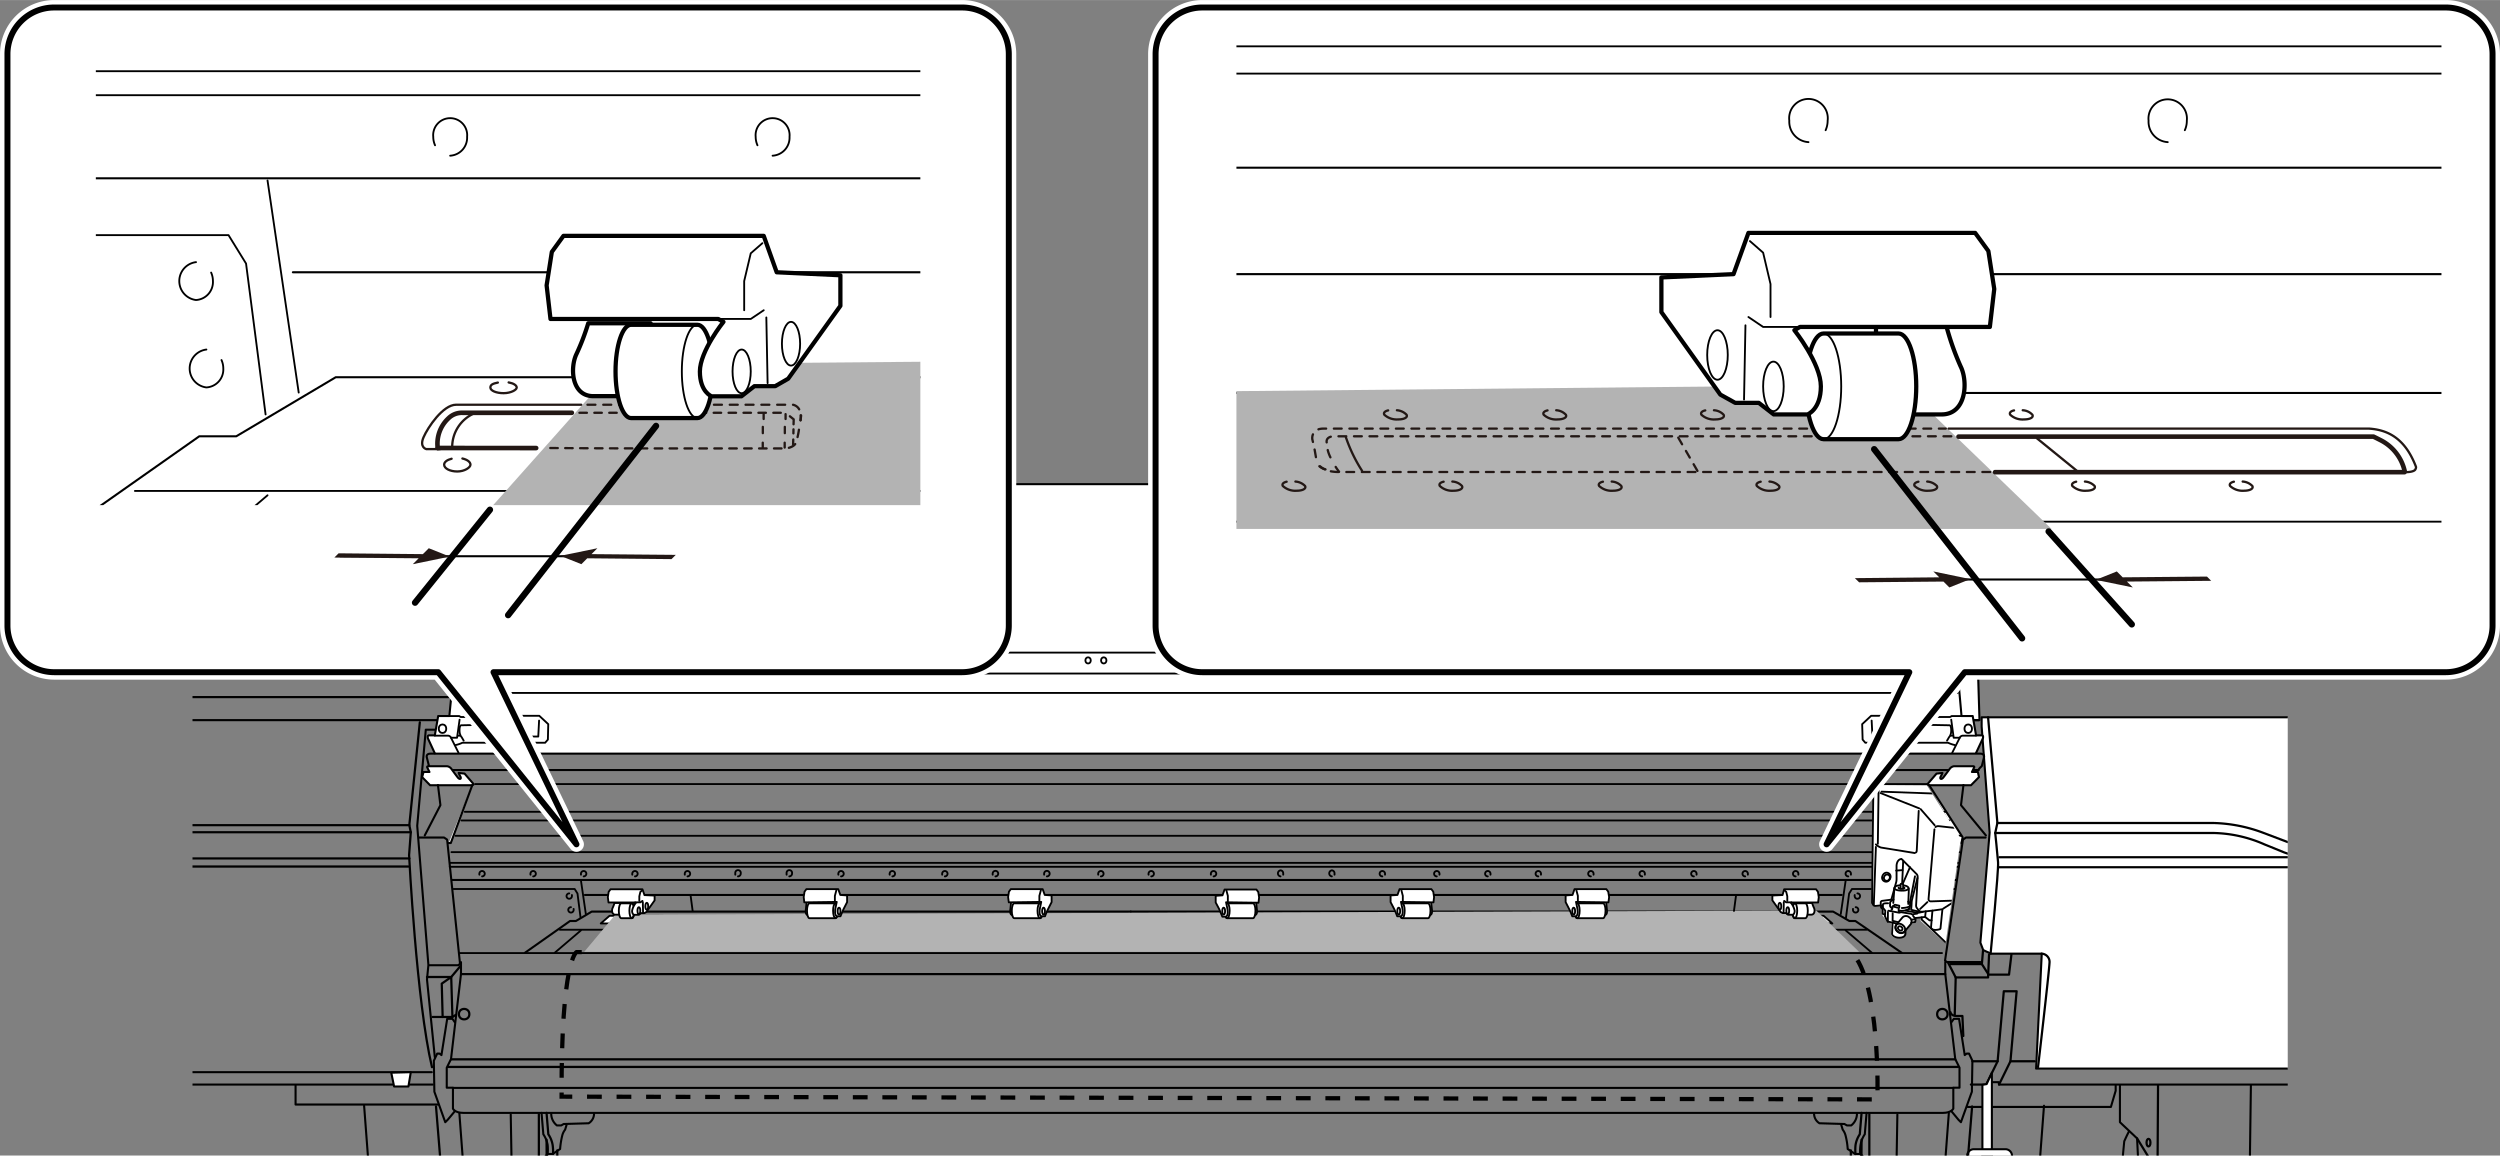 <svg xmlns="http://www.w3.org/2000/svg" xmlns:xlink="http://www.w3.org/1999/xlink" width="118.25mm" height="54.66mm" viewBox="0 0 335.2 154.93"><rect x="0" y="0" width="335.2" height="154.93" fill="#808080" stroke="none"/><defs><style>.cls-1,.cls-13,.cls-15,.cls-17,.cls-18,.cls-19,.cls-20,.cls-21,.cls-22,.cls-23,.cls-26,.cls-27,.cls-28,.cls-29,.cls-3,.cls-31,.cls-6,.cls-8{fill:none;}.cls-2{clip-path:url(#clip-path);}.cls-13,.cls-15,.cls-24,.cls-3,.cls-30,.cls-31,.cls-4,.cls-5,.cls-6,.cls-7,.cls-8,.cls-9{stroke:#000;}.cls-14,.cls-15,.cls-17,.cls-18,.cls-19,.cls-20,.cls-21,.cls-22,.cls-23,.cls-24,.cls-26,.cls-27,.cls-28,.cls-29,.cls-3,.cls-30,.cls-31,.cls-4,.cls-6,.cls-7,.cls-8,.cls-9{stroke-linecap:round;}.cls-14,.cls-15,.cls-17,.cls-18,.cls-19,.cls-20,.cls-21,.cls-22,.cls-23,.cls-24,.cls-26,.cls-27,.cls-28,.cls-29,.cls-3,.cls-4,.cls-6,.cls-7,.cls-8,.cls-9{stroke-linejoin:round;}.cls-3,.cls-31,.cls-5,.cls-7{stroke-width:0.28px;}.cls-11,.cls-14,.cls-24,.cls-4,.cls-5,.cls-7,.cls-9{fill:#fff;}.cls-4,.cls-6{stroke-width:0.3px;}.cls-13,.cls-30,.cls-31,.cls-5{stroke-miterlimit:10;}.cls-8,.cls-9{stroke-width:0.25px;}.cls-10{clip-path:url(#clip-path-2);}.cls-12,.cls-30{fill:#b3b3b3;}.cls-13,.cls-24{stroke-width:0.57px;}.cls-13{stroke-dasharray:1.98 1.98;}.cls-14{stroke:#fff;stroke-width:2px;}.cls-15{stroke-width:0.8px;}.cls-16{clip-path:url(#clip-path-3);}.cls-17,.cls-18,.cls-19,.cls-20,.cls-21,.cls-22,.cls-23,.cls-26,.cls-27,.cls-28,.cls-29{stroke:#231815;}.cls-17,.cls-19,.cls-20,.cls-21,.cls-22,.cls-23,.cls-26,.cls-27,.cls-28,.cls-29{stroke-width:0.31px;}.cls-18{stroke-width:0.62px;}.cls-19{stroke-dasharray:1 1;}.cls-20{stroke-dasharray:1.06 1.06;}.cls-21{stroke-dasharray:1 1;}.cls-22{stroke-dasharray:0.54 0.54;}.cls-23{stroke-dasharray:0.84 0.84;}.cls-25{clip-path:url(#clip-path-4);}.cls-26{stroke-dasharray:1.04 1.04;}.cls-27{stroke-dasharray:1.04 1.04;}.cls-28{stroke-dasharray:1.04 1.04;}.cls-29{stroke-dasharray:1.03 1.03;}.cls-30{stroke-width:0.85px;}.cls-32{fill:#231815;}</style><clipPath id="clip-path"><rect class="cls-1" x="25.81" y="25.7" width="280.93" height="129.23"/></clipPath><clipPath id="clip-path-2"><polygon class="cls-1" points="249.6 105.24 258.36 105.31 262.91 112.44 260.8 126.9 258.94 125.51 254.57 126.11 253.54 125.92 251.77 122.74 250.19 121.45 249.6 105.24"/></clipPath><clipPath id="clip-path-3"><rect class="cls-1" x="12.85" y="9.19" width="110.55" height="58.53"/></clipPath><clipPath id="clip-path-4"><rect class="cls-1" x="165.78" y="5" width="161.57" height="65.91"/></clipPath></defs><g id="レイヤー_1" data-name="レイヤー 1"><g class="cls-2"><polyline class="cls-3" points="339.84 142.8 338.05 145.41 268.03 145.41 267.97 145.09 266.63 145.09"/><polyline class="cls-4" points="-5.63 82.35 -10.22 83.82 -10.22 89.11 9.88 89.11 23.74 82.41 14.29 82.29 9.88 83.82 7.14 83.82 5.93 84.58 -6.77 84.58 -7.54 83.82 -10.22 83.82"/><polyline class="cls-4" points="17.16 82.35 12.57 83.82 12.57 89.11 32.67 89.11 45.5 82.41 37.08 82.29 32.67 83.82 29.93 83.82 28.71 84.58 16.01 84.58 15.25 83.82 12.57 83.82"/><polyline class="cls-4" points="40.01 82.35 35.42 83.82 35.42 89.11 55.52 89.11 66.44 82.22 59.93 82.29 55.52 83.82 52.78 83.82 51.57 84.58 38.86 84.58 38.1 83.82 35.42 83.82"/><polyline class="cls-4" points="63.12 82.35 58.52 83.82 58.52 89.11 78.63 89.11 90.31 82.09 82.14 82.03 78.63 83.82 75.89 83.82 74.67 84.58 61.97 84.58 61.2 83.82 58.52 83.82"/><polyline class="cls-4" points="85.78 82.35 81.18 83.82 81.18 89.11 101.29 89.11 113.35 82.09 104.8 82.03 101.29 83.82 98.55 83.82 97.33 84.58 84.63 84.58 83.86 83.82 81.18 83.82"/><polyline class="cls-4" points="106.97 82.35 103.91 83.82 103.91 89.11 124.01 89.11 135.31 82.29 127.08 81.9 124.01 83.82 121.27 83.82 120.06 84.58 107.35 84.58 106.59 83.82 103.91 83.82"/><polyline class="cls-4" points="129.63 82.35 127.27 83.82 127.27 89.11 147.38 89.11 152.23 85.48 151.78 80.69 147.38 83.82 144.63 83.82 143.42 84.58 130.72 84.58 129.95 83.82 127.27 83.82"/><polyline class="cls-4" points="151.84 82.35 150.18 83.82 150.18 89.11 144.84 89.11 148.28 84.65 147.84 80.63 144.84 83.82 142.09 83.82 140.88 84.58 153.63 84.58 152.86 83.82 150.18 83.82"/><polyline class="cls-5" points="-10.54 80.24 -10.09 82.8 154.09 82.8 154.09 80.24"/><polyline class="cls-3" points="-10.48 143.82 -10.48 145.41 58.01 145.41"/><path class="cls-3" d="M57.89,143.75H-12.52l-4.28-.32a203,203,0,0,1-4.53-26.93,5,5,0,0,1,.19-1.41l.58-3.51-.7-1L-19,96.55h2.21l2.33-16.63L-.3,71.82h326l13.31,8,2,16.37"/><line class="cls-6" x1="-21.14" y1="115.09" x2="54.89" y2="115.09"/><line class="cls-6" x1="-21.2" y1="116.18" x2="54.76" y2="116.18"/><polygon class="cls-7" points="52.46 143.82 52.84 145.67 54.76 145.67 55.08 143.75 52.46 143.82"/><polyline class="cls-3" points="39.63 145.48 39.63 148.09 58.78 148.09"/><polyline class="cls-6" points="-10.54 80.24 -10.09 82.8 154.09 82.8 154.09 80.24"/><line class="cls-6" x1="-12.46" y1="79.86" x2="1.08" y2="71.88"/><polyline class="cls-6" points="-10.29 89.24 -11.82 89.88 149.08 89.88"/><polyline class="cls-6" points="-11.82 89.88 -11.82 90.78 149.37 90.78"/><line class="cls-6" x1="9.89" y1="83.82" x2="9.89" y2="89.12"/><line class="cls-6" x1="32.67" y1="83.82" x2="32.67" y2="89.12"/><line class="cls-6" x1="55.52" y1="83.82" x2="55.52" y2="89.12"/><line class="cls-6" x1="78.63" y1="83.82" x2="78.63" y2="89.12"/><line class="cls-6" x1="101.29" y1="83.82" x2="101.29" y2="89.12"/><line class="cls-6" x1="124.01" y1="83.82" x2="124.01" y2="89.12"/><line class="cls-6" x1="147.37" y1="83.82" x2="147.37" y2="89.12"/><line class="cls-6" x1="144.84" y1="83.82" x2="144.84" y2="89.12"/><polygon class="cls-7" points="265.41 96.55 147.07 96.55 147.07 79.86 147.33 79.22 264.12 79.22 264.9 79.86 265.41 96.55"/><line class="cls-3" x1="-16.76" y1="96.55" x2="265.32" y2="96.55"/><line class="cls-6" x1="-14.56" y1="79.92" x2="338.82" y2="79.92"/><polyline class="cls-6" points="324.3 71.85 337.32 79.8 339.33 95.98"/><line class="cls-6" x1="264.9" y1="79.86" x2="256.8" y2="71.85"/><line class="cls-6" x1="261.49" y1="76.45" x2="331.96" y2="76.45"/><line class="cls-6" x1="-12.26" y1="93.46" x2="60.53" y2="93.46"/><path class="cls-7" d="M265.7,97.41V96.17h77.84l2.59,17.62-.67,1.14.09,1.06c-.19,6.7-4.69,27.28-4.69,27.28H273l.76-15.41h-6.8l-1.05-.48-.38-1,1.24-14.75Z"/><path class="cls-6" d="M266.56,96.17l1.25,14.17h28.91a20.26,20.26,0,0,1,6.8,1.34L307,113a6.14,6.14,0,0,0,3.44.77h35.72"/><path class="cls-6" d="M267.81,110.34l-.29,1.34s.29,2.78.38,3.92-1,12.26-1,12.26"/><path class="cls-6" d="M267.52,111.68h29.2a17.68,17.68,0,0,1,6.9,1.53l2.58,1.05a9.94,9.94,0,0,0,3.64.67h35.62"/><line class="cls-6" x1="309.07" y1="114.93" x2="268.09" y2="114.93"/><line class="cls-6" x1="267.9" y1="116.27" x2="345.17" y2="116.27"/><path class="cls-6" d="M337,108.93l-1.27-10.14a1.29,1.29,0,0,0-1.28-1.12H313a1.28,1.28,0,0,0-1.27,1.44L313,109.25a1.29,1.29,0,0,0,1.28,1.12h21.54A1.28,1.28,0,0,0,337,108.93Z"/><path class="cls-6" d="M335.46,108.73l-1-8.35a1,1,0,0,0-1.05-.92H313.87a1.05,1.05,0,0,0-1.05,1.19l1.05,8.34a1.07,1.07,0,0,0,1.05.93h19.49A1.06,1.06,0,0,0,335.46,108.73Z"/><path class="cls-6" d="M336.41,110.18a1.77,1.77,0,0,0,0-.23l-1.27-10.14a1.29,1.29,0,0,0-1.28-1.12H312.31a1.18,1.18,0,0,0-.53.12"/><path class="cls-6" d="M273.74,127.86a1.11,1.11,0,0,1,1.06,1.21c-.09,1.6-1.54,14-1.54,14"/><polyline class="cls-6" points="268.03 145.41 269.56 142.29 270.39 132.9 268.67 132.9 267.84 142.29 266.31 145.41 264.26 145.41"/><polyline class="cls-3" points="263.82 148.41 283.03 148.41 283.67 146.24 283.67 145.54"/><polyline class="cls-3" points="284.24 145.54 284.24 150.46 286.54 152.63 286.8 157.92 285.14 177.46 281.5 172.48 281.12 177.46 286.67 186.2 298.41 186.2 301.67 155.05 301.8 145.48"/><polyline class="cls-6" points="289.35 145.48 289.29 155.44 286.67 186.2"/><polyline class="cls-6" points="286.54 152.63 288.07 155.12 285.71 184.22"/><path class="cls-3" d="M285.46,151.67s-.58,1.15-.64,1.34-1.92,21.25-1.92,21.25"/><ellipse class="cls-6" cx="288.07" cy="153.2" rx="0.26" ry="0.51"/><path class="cls-7" d="M265.8,145.45V155h1.27V143.82l-.7,1.53S265.86,145.45,265.8,145.45Z"/><path class="cls-7" d="M264.64,154.08l4.23,0a.89.89,0,0,1,.9.94l-.17,3.24a.88.88,0,0,1-.89.85h-4.06a.89.89,0,0,1-.9-.89V155A.91.91,0,0,1,264.64,154.08Z"/><polyline class="cls-6" points="266.69 127.99 266.56 131.05 262.22 131.05 262.09 136.09"/><line class="cls-6" x1="262.22" y1="131.05" x2="261.2" y2="129.07"/><polyline class="cls-6" points="56.29 96.84 54.88 110.63 -21.26 110.63"/><polyline class="cls-6" points="54.88 110.63 55.08 111.58 -20.56 111.58"/><path class="cls-6" d="M55.08,111.58l-.23,3.07s1,19.72,3.07,28.43"/><path class="cls-6" d="M261.52,135.71s.06.51.83.51h.77l.12,2.68"/><polyline class="cls-3" points="261.65 137.05 261.97 136.6 262.67 136.6 263.43 141.46 263.69 141.26 264.01 141.26 264.46 142.22 264.39 146.37 262.92 150.46 262.6 150.14 261.65 148.99"/><line class="cls-6" x1="267.84" y1="142.29" x2="264.46" y2="142.29"/><line class="cls-6" x1="269.56" y1="142.29" x2="272.82" y2="142.29"/><polyline class="cls-6" points="269.69 127.99 269.37 130.67 266.63 130.67 265.73 129.26"/><polyline class="cls-6" points="261.52 129.26 265.73 129.26 265.89 127.38"/><path class="cls-3" d="M61.81,129v1.59L60.47,142l-.57,1.15v2.68h.83v2.81s.25.57,1.4.57H260.5c1.15,0,1.4-.57,1.4-.57v-2.81h.83v-2.68l-.57-1.15-1.34-11.43V129"/><polyline class="cls-3" points="60.73 145.86 136.17 145.86 186.46 145.86 261.9 145.86"/><polyline class="cls-3" points="60.98 137.05 60.66 136.6 59.96 136.6 59.19 141.46 58.94 141.26 58.62 141.26 58.17 142.22 58.24 146.37 59.7 150.46 60.02 150.14 60.98 148.99"/><polyline class="cls-6" points="60.47 142.03 125.96 142.03 196.67 142.03 262.16 142.03"/><polyline class="cls-6" points="60.09 143.05 125.58 143.05 197.05 143.05 262.54 143.05"/><polyline class="cls-6" points="61.81 130.6 136.68 130.6 185.94 130.6 260.82 130.6"/><polyline class="cls-3" points="58.3 141.74 57.25 131.31 57.44 129.39 55.94 110.72 57.09 97.83 58.36 97.83"/><polyline class="cls-6" points="58.01 136.35 60.66 136.35 61.08 136.09"/><polyline class="cls-6" points="61.78 129.46 60.5 130.99 57.25 130.99"/><polyline class="cls-6" points="60.66 136.35 60.5 130.99 59.23 131.88 59.35 136.35"/><circle class="cls-6" cx="62.23" cy="135.97" r="0.7"/><circle class="cls-6" cx="260.43" cy="135.97" r="0.7"/><line class="cls-3" x1="48.82" y1="148.25" x2="51.79" y2="187.51"/><line class="cls-6" x1="58.46" y1="148.35" x2="59.61" y2="162.46"/><line class="cls-3" x1="61.59" y1="149.24" x2="62.42" y2="160.29"/><line class="cls-3" x1="68.48" y1="149.43" x2="68.67" y2="160.35"/><line class="cls-6" x1="72.25" y1="149.37" x2="72.25" y2="160.29"/><path class="cls-6" d="M73.28,149.21l.24,2.87a3.63,3.63,0,0,1,.58,1.44,6.39,6.39,0,0,1,.05,1.2"/><path class="cls-3" d="M72.61,149.21l.24,2.87a3.63,3.63,0,0,1,.58,1.44,6.39,6.39,0,0,1,0,1.2h.67l1-.67a10.91,10.91,0,0,1,.29-1.82,2.08,2.08,0,0,1,.38-.77l.19-.62"/><path class="cls-3" d="M79.65,149.31a1.52,1.52,0,0,1-.72,1.29l-3.35.1-.33.19h-.58a2,2,0,0,1-.76-1.58"/><line class="cls-6" x1="74.72" y1="154.24" x2="74.72" y2="158.4"/><line class="cls-6" x1="72.28" y1="155.72" x2="73.48" y2="154.72"/><line class="cls-6" x1="73.28" y1="152.8" x2="73.33" y2="160.27"/><line class="cls-3" x1="274.06" y1="148.25" x2="271.09" y2="187.51"/><line class="cls-6" x1="264.42" y1="148.35" x2="263.27" y2="162.46"/><line class="cls-3" x1="261.3" y1="149.24" x2="260.47" y2="160.29"/><line class="cls-3" x1="254.4" y1="149.43" x2="254.21" y2="160.35"/><line class="cls-6" x1="250.64" y1="149.37" x2="250.64" y2="160.29"/><path class="cls-6" d="M249.6,149.21l-.24,2.87a3.53,3.53,0,0,0-.57,1.44,5.45,5.45,0,0,0,0,1.2"/><path class="cls-3" d="M250.27,149.21l-.24,2.87a3.53,3.53,0,0,0-.57,1.44,5.45,5.45,0,0,0-.05,1.2h-.67l-1-.67a9.91,9.91,0,0,0-.29-1.82,2.08,2.08,0,0,0-.38-.77l-.19-.62"/><path class="cls-3" d="M243.23,149.31a1.52,1.52,0,0,0,.72,1.29l3.35.1.34.19h.57a2,2,0,0,0,.77-1.58"/><line class="cls-6" x1="248.16" y1="154.24" x2="248.16" y2="158.4"/><line class="cls-6" x1="250.6" y1="155.72" x2="249.41" y2="154.72"/><line class="cls-6" x1="249.6" y1="152.8" x2="249.55" y2="160.27"/><path class="cls-7" d="M58.3,101,57.38,99s-.14-.41.17-.41h.75L58.75,96h1.5l.56-5.74h-.45l-.08-.42-.46-2s-.13-.38.33-.38l-6.1-21.65a.68.68,0,0,1,.57-.9h214a.67.67,0,0,1,.57.9l-5.59,19.85,0,.41-1.11,4.2L263,96h1.5l.45,2.59h.75c.3,0,.16.41.16.41l-.91,1.95"/><path class="cls-3" d="M265.31,103.24H57.69l-.17-.53-.29-1.15s-.17-.52.5-.52H265.51c.67,0,.5.52.5.52l-.29,1.15S265.22,103.13,265.31,103.24Z"/><path class="cls-8" d="M60.25,96h1.31l.22.13h7.41l.2-.16h2.92l1.2,1.12-.05,2.07-.37.42H62a4.19,4.19,0,0,1-.91.31"/><path class="cls-8" d="M58.3,98.63h1.75a.46.46,0,0,1,.42.28l1,2"/><polyline class="cls-8" points="60.48 98.91 61.28 98.91 61.62 96.49"/><polyline class="cls-8" points="69.19 96.17 68.97 98.75 72.17 98.75 72.28 96.61"/><path class="cls-8" d="M67.8,97.32s0-.19-.33-.19l-5.65.11s-.21,0-.21.68.28.9.28.9l.28.48"/><path class="cls-8" d="M67.66,97.13s-.31.16-.31.79.25,1,.56.77"/><line class="cls-8" x1="67.58" y1="97.45" x2="68.97" y2="97.45"/><line class="cls-8" x1="67.6" y1="98.5" x2="68.94" y2="98.5"/><line class="cls-8" x1="61.45" y1="98.63" x2="61.67" y2="98.63"/><ellipse class="cls-8" cx="59.33" cy="97.7" rx="0.5" ry="0.57"/><ellipse class="cls-8" cx="69.94" cy="97.7" rx="0.5" ry="0.57"/><polyline class="cls-8" points="60.15 87.49 146.41 87.49 258.24 87.49"/><path class="cls-8" d="M60.81,90.3H257.48l1.17-3.87a1.29,1.29,0,0,1,1.21-.67h3.52"/><ellipse class="cls-8" cx="66.07" cy="88.64" rx="0.35" ry="0.45" transform="translate(-36.56 47.55) rotate(-31.48)"/><ellipse class="cls-8" cx="92.59" cy="88.64" rx="0.35" ry="0.45" transform="translate(-32.66 61.4) rotate(-31.48)"/><ellipse class="cls-8" cx="119.09" cy="88.54" rx="0.36" ry="0.41"/><ellipse class="cls-8" cx="145.89" cy="88.54" rx="0.36" ry="0.41"/><path class="cls-8" d="M263,96h-1.31l-.23.13H254l-.19-.16h-2.93l-1.2,1.12.06,2.07.36.42h11.09a4.29,4.29,0,0,0,.92.31"/><path class="cls-8" d="M264.94,98.63h-1.75a.48.48,0,0,0-.43.28l-1,2"/><polyline class="cls-8" points="262.76 98.91 261.95 98.91 261.62 96.49"/><polyline class="cls-8" points="254.04 96.17 254.26 98.75 251.06 98.75 250.95 96.61"/><path class="cls-8" d="M255.44,97.32s0-.19.33-.19l5.64.11s.21,0,.21.68-.28.9-.28.9l-.28.48"/><path class="cls-8" d="M255.57,97.13s.31.16.31.79-.25,1-.56.77"/><line class="cls-8" x1="255.66" y1="97.45" x2="254.26" y2="97.45"/><line class="cls-8" x1="255.63" y1="98.5" x2="254.29" y2="98.5"/><line class="cls-8" x1="261.79" y1="98.63" x2="261.56" y2="98.63"/><ellipse class="cls-8" cx="263.9" cy="97.7" rx="0.5" ry="0.57"/><ellipse class="cls-8" cx="253.29" cy="97.7" rx="0.5" ry="0.57"/><polyline class="cls-8" points="262.5 92.9 178.04 92.9 145.19 92.9 60.74 92.9"/><ellipse class="cls-8" cx="255.81" cy="88.64" rx="0.45" ry="0.35" transform="translate(46.63 260.51) rotate(-58.52)"/><ellipse class="cls-8" cx="230.32" cy="88.64" rx="0.45" ry="0.35" transform="translate(34.45 238.77) rotate(-58.52)"/><ellipse class="cls-8" cx="202.74" cy="88.54" rx="0.36" ry="0.41"/><ellipse class="cls-8" cx="175.07" cy="88.54" rx="0.36" ry="0.41"/><ellipse class="cls-8" cx="147.99" cy="88.54" rx="0.36" ry="0.41"/><path class="cls-7" d="M56.79,103.5l.79,0-.27-.56s-.16-.21.16-.21h2.47a.85.85,0,0,1,.55.31s.65.9.9,1.21.52.19.33-.16a2.37,2.37,0,0,1-.22-.46l.79.09,1.23,1.43-.19.13H57.67l-1.07-1.09Z"/><polyline class="cls-7" points="63.33 105.25 60.44 113.03 60.16 113.03"/><polyline class="cls-3" points="56.19 112.29 59.54 112.29 59.95 112.57 61.68 129.22 61.44 129.41 57.6 129.41"/><polyline class="cls-3" points="58.72 105.25 59.05 107.95 56.95 112.01"/><path class="cls-7" d="M265.19,103.5l-.79,0,.27-.56s.16-.21-.16-.21H262a.85.85,0,0,0-.55.31s-.65.9-.9,1.21-.52.19-.33-.16a2.37,2.37,0,0,0,.22-.46l-.79.09-1.23,1.43.19.13h5.66l1.07-1.09Z"/><polyline class="cls-7" points="258.65 105.25 263.15 112.25 262.99 113.03"/><polyline class="cls-3" points="266.23 112.29 263.6 112.29 263.19 112.57 260.79 128.79 261.04 128.98 265.51 128.98"/><polyline class="cls-3" points="263.26 105.25 262.93 107.95 266.27 112.01"/><polyline class="cls-3" points="70.4 127.73 76.43 123.48 77.22 123.48 79.34 122.22 151.61 122.22"/><polyline class="cls-3" points="254.96 127.73 248.77 123.48 247.96 123.48 245.78 122.22 151.61 122.22"/><polygon class="cls-9" points="108.51 123.81 115.86 123.81 116.31 122.78 109.15 122.78 108.51 123.81"/><polygon class="cls-9" points="127.29 123.81 134.65 123.81 135.09 122.78 127.93 122.78 127.29 123.81"/><polyline class="cls-3" points="78.43 119.99 142.21 119.99 168.35 119.99 246.93 119.99"/><polyline class="cls-9" points="60.3 116.21 147.02 116.21 163.54 116.21 262.54 116.21"/><polyline class="cls-8" points="60.53 114.25 146.19 114.25 164.37 114.25 262.68 114.25"/><polygon class="cls-9" points="198.06 123.81 190.71 123.81 190.27 122.78 197.43 122.78 198.06 123.81"/><polyline class="cls-8" points="260.38 127.78 160.5 127.78 139.41 127.78 61.61 127.78"/><polyline class="cls-9" points="250.3 124.65 167.69 124.65 141.49 124.65 75.06 124.65"/><polyline class="cls-7" points="262.21 117.98 162.79 117.98 147.77 117.98 60.63 117.98"/><polyline class="cls-9" points="262.55 115.69 163.54 115.69 147.02 115.69 60.34 115.69"/><polyline class="cls-8" points="262.94 112.06 164.54 112.06 146.02 112.06 61.08 112.06"/><polygon class="cls-9" points="80.55 123.81 87.9 123.81 88.89 122.78 81.73 122.78 80.55 123.81"/><line class="cls-9" x1="77.89" y1="124.74" x2="74.39" y2="127.73"/><polyline class="cls-8" points="61.87 110 144.61 110 165.95 110 261.39 110"/><polyline class="cls-8" points="63.74 105.12 143.73 105.12 166.83 105.12 258.38 105.12"/><polyline class="cls-8" points="60.82 119.19 77.05 119.19 77.43 119.8 77.84 123.02"/><line class="cls-8" x1="78.55" y1="122.55" x2="77.89" y2="118.03"/><path class="cls-8" d="M64.28,117.27a.34.34,0,0,1,0-.18.36.36,0,1,1,.36.41"/><path class="cls-8" d="M71.13,117.27a.34.34,0,0,1,0-.18.36.36,0,1,1,.36.41"/><path class="cls-8" d="M77.9,117.27a.34.34,0,0,1,0-.18.36.36,0,1,1,.36.41"/><path class="cls-8" d="M76.68,120a.39.39,0,0,1,0,.18.36.36,0,1,1-.36-.4"/><path class="cls-8" d="M76.91,121.86a.48.48,0,0,1,0,.18.36.36,0,1,1-.36-.41"/><path class="cls-8" d="M84.78,117.27a.34.34,0,0,1,0-.18.36.36,0,1,1,.36.41"/><path class="cls-8" d="M91.82,117.27a.48.48,0,0,1,0-.18.36.36,0,1,1,.36.41"/><path class="cls-8" d="M98.59,117.27a.48.48,0,0,1,0-.18.37.37,0,1,1,.73,0,.39.39,0,0,1-.37.41"/><path class="cls-8" d="M105.47,117.27a.48.48,0,0,1,0-.18.37.37,0,1,1,.73,0,.39.39,0,0,1-.37.41"/><path class="cls-8" d="M112.41,117.27a.34.34,0,0,1,0-.18.36.36,0,1,1,.36.41"/><path class="cls-8" d="M119.29,117.27a.34.34,0,0,1,0-.18.36.36,0,1,1,.36.41"/><path class="cls-8" d="M126.33,117.27a.48.48,0,0,1,0-.18.36.36,0,1,1,.36.41"/><path class="cls-8" d="M133.1,117.27a.48.48,0,0,1,0-.18.37.37,0,1,1,.37.41"/><path class="cls-8" d="M140,117.27a.48.48,0,0,1,0-.18.37.37,0,1,1,.37.41"/><path class="cls-8" d="M147.25,117.27a.48.48,0,0,1,0-.18.36.36,0,1,1,.36.41"/><path class="cls-8" d="M154,117.27a.48.48,0,0,1,0-.18.36.36,0,1,1,.36.41"/><path class="cls-8" d="M162.36,117.27a.34.34,0,0,1,0-.18.36.36,0,1,1,.36.41"/><path class="cls-8" d="M255.05,117.27a.48.48,0,0,0,0-.18.36.36,0,1,0-.36.41"/><path class="cls-8" d="M248.17,117.27a.48.48,0,0,0,0-.18.36.36,0,1,0-.36.41"/><path class="cls-8" d="M241.12,117.27a.34.34,0,0,0,0-.18.36.36,0,1,0-.36.41"/><path class="cls-8" d="M234.35,117.27a.34.34,0,0,0,0-.18.36.36,0,1,0-.36.41"/><path class="cls-8" d="M227.47,117.27a.34.34,0,0,0,0-.18.36.36,0,1,0-.36.41"/><path class="cls-8" d="M220.54,117.27a.48.48,0,0,0,0-.18.36.36,0,1,0-.36.41"/><path class="cls-8" d="M213.66,117.27a.48.48,0,0,0,0-.18.36.36,0,1,0-.36.41"/><path class="cls-8" d="M206.61,117.27a.34.34,0,0,0,0-.18.36.36,0,1,0-.36.41"/><path class="cls-8" d="M199.84,117.27a.34.34,0,0,0,0-.18.36.36,0,1,0-.36.41"/><path class="cls-8" d="M193,117.27a.34.34,0,0,0,0-.18.36.36,0,1,0-.36.41"/><path class="cls-8" d="M185.7,117.27a.48.48,0,0,0,0-.18.36.36,0,1,0-.36.41"/><path class="cls-8" d="M178.93,117.27a.48.48,0,0,0,0-.18.38.38,0,0,0-.36-.4.41.41,0,0,0,0,.81"/><path class="cls-8" d="M172.05,117.27a.48.48,0,0,0,0-.18.38.38,0,0,0-.36-.4.41.41,0,0,0,0,.81"/><line class="cls-8" x1="92.59" y1="120.02" x2="92.87" y2="122.13"/><polygon class="cls-9" points="216.85 123.81 209.49 123.81 209.05 122.78 216.21 122.78 216.85 123.81"/><polygon class="cls-9" points="245.68 123.81 240.07 123.81 239.08 122.78 244.5 122.78 245.68 123.81"/><polygon class="cls-9" points="240.46 123.81 234.85 123.81 233.87 122.78 239.28 122.78 240.46 123.81"/><polygon class="cls-9" points="235.25 123.81 229.63 123.81 228.65 122.78 234.07 122.78 235.25 123.81"/><polygon class="cls-9" points="178.3 123.81 170.95 123.81 170.5 122.78 177.66 122.78 178.3 123.81"/><line class="cls-9" x1="247.47" y1="124.74" x2="250.97" y2="127.73"/><polyline class="cls-8" points="260.93 108.84 166.08 108.84 144.48 108.84 62.32 108.84"/><polyline class="cls-8" points="262.16 119.19 248.31 119.19 247.93 119.8 247.51 123.02"/><line class="cls-8" x1="246.81" y1="122.55" x2="247.47" y2="118.03"/><path class="cls-8" d="M248.68,120a.39.39,0,0,0,0,.18.36.36,0,1,0,.36-.4"/><path class="cls-8" d="M248.45,121.86a.48.48,0,0,0,0,.18.36.36,0,1,0,.36-.41"/><g class="cls-10"><path class="cls-11" d="M264.11,103.72l-12.91-1-.27,18.52.4.26h.79l.25.65,0,.54.69.89.54.25,0,1.53s.05.39.79.39.94-.39.94-.39v-.5l.84-1,.5-.1.1-.6.74-.1v.4l4,3.61,2.72-.45Z"/><ellipse class="cls-8" cx="262.77" cy="105.39" rx="0.97" ry="0.76" transform="translate(66.09 309.04) rotate(-67.85)"/><ellipse class="cls-8" cx="262.61" cy="105.33" rx="0.45" ry="0.36" transform="translate(66.04 308.85) rotate(-67.85)"/><ellipse class="cls-9" cx="252.94" cy="117.62" rx="0.61" ry="0.55" transform="translate(29.21 284.24) rotate(-61.62)"/><ellipse class="cls-8" cx="253.01" cy="117.68" rx="0.43" ry="0.39" transform="translate(29.2 284.34) rotate(-61.62)"/><path class="cls-8" d="M267.9,116l.33.28a.55.55,0,0,1,.19.52l-.21,1.13"/><path class="cls-8" d="M268.38,117.17l.48.28a.55.55,0,0,1,.27.57l-.2,1.3-.47.52-1,5.75a.34.34,0,0,1-.26.29l-.47.12a.36.36,0,0,1-.33-.08l-.24-.21-1.4.31a.35.35,0,0,0-.28.3h0a.38.38,0,0,1-.3.31l-2.44.37a.34.34,0,0,1-.3-.1l-3.78-3.61,0-.29"/><path class="cls-8" d="M266.13,125.71l.49-.1c.17,0,.1.25.1.25"/><line class="cls-8" x1="268.38" y1="117.93" x2="268.96" y2="117.79"/><path class="cls-8" d="M264.59,103.76l.34,0,.2.11a.45.45,0,0,1,.22.43l-.24,2.3.24.47c0,.08,2.34,2.85,3.08,3.75a.77.77,0,0,1,.17.63l-.73,4.8a.25.25,0,0,0,.18.19"/><path class="cls-8" d="M265,104.14l-12.81-.88s-.27,0-.28.35-.13,9.52-.13,9.52"/><path class="cls-8" d="M269.59,100.4l-.62,3.4-4.18-.26c-.24,0-.25.33-.25.33l-9.49-.66-.23-.18-2.24-.12-.23-.23-.81,0a.32.32,0,0,0-.33.32L251,121a.32.32,0,0,0,.08.21l.1.13a.32.32,0,0,0,.28.12l.75-.07v.27l.22.29,0,.51s0,.16.27.12"/><path class="cls-8" d="M260.1,124.58c-.59.18-1.22.13-1.18-.32l.18-2.17-1.38.15a.55.55,0,0,1-.5-.23l-.21-.28a.55.55,0,0,1-.1-.35l.21-3.8a.55.55,0,0,0-.17-.42l-2-2c-.66.08-.66.92-.66.92l0,1.81a1.74,1.74,0,0,1-.05.39l-.66,2.37"/><line class="cls-8" x1="260.44" y1="121.91" x2="260.18" y2="124.49"/><line class="cls-8" x1="259.1" y1="122.09" x2="260.31" y2="121.92"/><line class="cls-8" x1="260.55" y1="121.82" x2="261.94" y2="120.93"/><line class="cls-8" x1="257.45" y1="121.87" x2="258.42" y2="120.95"/><path class="cls-8" d="M259.37,111.19l-.79,9.33a.3.3,0,0,0,.31.33l3-.1a.3.3,0,0,1,.32.34l-.61,5.64"/><path class="cls-8" d="M259.51,110.88a.61.61,0,0,1,.45-.11c.28,0,5.49.75,8.34.27"/><line class="cls-8" x1="257.52" y1="108.48" x2="259.4" y2="110.64"/><line class="cls-8" x1="252.15" y1="106.33" x2="257.33" y2="108.38"/><path class="cls-8" d="M251.52,113.21a1.81,1.81,0,0,0,.67.42l4.54.74"/><path class="cls-8" d="M257.26,108.72,257,114s0,.26-.12.29"/><line class="cls-8" x1="251.52" y1="113.55" x2="251.24" y2="121.28"/><line class="cls-8" x1="252.28" y1="106.14" x2="264.91" y2="106.59"/><line class="cls-8" x1="251.33" y1="102.89" x2="251.93" y2="103.28"/><path class="cls-8" d="M253.85,121.06l.15-2s0-.39,1-.37.94.51.94.51l-.08,2"/><path class="cls-9" d="M254.83,119.14l0-.6s0-.05.17-.06.17.08.17.08l0,.57"/><path class="cls-8" d="M254.58,119c-.1.09.13.17.37.18s.5-.08.38-.17"/><path class="cls-8" d="M254,119.09s0,.29.93.32.95-.28.95-.28"/><path class="cls-8" d="M253.86,120.66a.56.56,0,0,0-.44.36v.46a.55.55,0,0,0,.26.28"/><path class="cls-8" d="M255.85,120.9a1.1,1.1,0,0,1,.27.16"/><path class="cls-8" d="M254.61,122.07a1.86,1.86,0,0,0,1.38-.24"/><line class="cls-8" x1="255.13" y1="118.47" x2="256.09" y2="116.27"/><line class="cls-8" x1="255.18" y1="115.4" x2="255.04" y2="118.48"/><line class="cls-8" x1="254.24" y1="116.72" x2="255.09" y2="116.66"/><path class="cls-8" d="M256.76,117.49l-.61,3.16-.08,1s-.05.23-.16.28"/><polyline class="cls-8" points="255.51 122.09 257.15 122.39 257.81 122.26"/><path class="cls-8" d="M252.17,121.43l0-.45a.22.22,0,0,1,.19-.2l1.51-.2"/><path class="cls-8" d="M253.15,121.1c-.27,0-.66,0-.68.17s0,.44,0,.44l.31.39-.05.72a5.23,5.23,0,0,0,.38.74c.07,0,1.29.29,1.29.29"/><polyline class="cls-8" points="253.19 122.1 254.65 122.37 254.9 122.3 256.22 122.51 256.35 122.59 257.05 122.49 257.06 122.39"/><path class="cls-8" d="M256.27,123.71l.5-.09a.63.63,0,0,0,0-.54"/><path class="cls-8" d="M256.5,122.78l.17.23a.19.19,0,0,0,.17.07l1.28-.14.59.45.28,0"/><line class="cls-8" x1="258.12" y1="122.94" x2="258.2" y2="122.19"/><polyline class="cls-8" points="256.29 121.99 257.06 122.17 257.31 122.14"/><path class="cls-8" d="M257.09,117.73l-.73,2.9a2.88,2.88,0,0,0-.05.38c0,.32-.06.92-.06.92"/><ellipse class="cls-8" cx="254.78" cy="124.46" rx="0.26" ry="0.33" transform="translate(-3.17 242.22) rotate(-50.57)"/><ellipse class="cls-8" cx="254.78" cy="124.46" rx="0.56" ry="0.71" transform="translate(-3.17 242.22) rotate(-50.57)"/><path class="cls-8" d="M256,123a.65.65,0,0,0-.91,0l-.84,1a.73.73,0,0,0,1.1.91l.84-1A.65.65,0,0,0,256,123Z"/><line class="cls-8" x1="253.13" y1="122.27" x2="253.12" y2="123.57"/><polyline class="cls-8" points="253.77 122.45 253.76 123.46 254.5 123.64"/><line class="cls-8" x1="256.33" y1="123.31" x2="256.81" y2="123.22"/><path class="cls-8" d="M253.76,123.73l-.07,1.46c0,.29.44.51.88.53s.87-.11.91-.51a3.27,3.27,0,0,0,0-.49"/><path class="cls-8" d="M253.6,122s.1,0,.13-.25l0-.2.34-.25.58.13,0,.21-.07.16s-.06.38.06.44"/><line class="cls-8" x1="253.81" y1="121.53" x2="254.4" y2="121.69"/><path class="cls-8" d="M255,121.74s.9,0,1.11-.32"/></g></g><polyline class="cls-12" points="170.61 127.62 249.27 127.62 243.52 122.07 82.5 122.63 78.33 127.62 166.61 127.62"/><path class="cls-13" d="M78,127.65H77.3s-2.08,1-2,19.38l176.43.37s.45-15.85-3.5-19.75h.26"/></g><g id="レイヤー_3" data-name="レイヤー 3"><path class="cls-9" d="M82.92,122.63H82.5c-.47,0-.5-.62-.36-.9a4.67,4.67,0,0,0,.25-.66h1.33v1.56Z"/><path class="cls-9" d="M84.72,121.11H83.31c-.19,0-.34.44-.34,1s.15,1,.34,1h1.41c.18,0,.33-.45.33-1S84.9,121.11,84.72,121.11Z"/><ellipse class="cls-8" cx="84.72" cy="122.1" rx="0.33" ry="1"/><path class="cls-9" d="M85.16,121H81.59l-.09-.71.11-.72.25-.34h4.28l.27.78,1.36.06v.65l-1.11,1.56-.28.15h-.44l-.28.22H85s-.25-.09-.25-.53a2.38,2.38,0,0,1,.5-1.06Z"/><polyline class="cls-8" points="86.14 120.79 85.86 120.98 85.16 120.98"/><polyline class="cls-8" points="85.72 120.79 85.72 120.17 85.86 119.58 86.11 119.36"/><line class="cls-8" x1="86.19" y1="120.95" x2="86.22" y2="122.35"/><ellipse class="cls-8" cx="85.66" cy="122.1" rx="0.19" ry="0.47"/><ellipse class="cls-8" cx="86.72" cy="121.51" rx="0.19" ry="0.47"/><path class="cls-9" d="M135.56,121l-.08.84s-.2.87.33.87l.42-2.14Z"/><path class="cls-9" d="M139.44,121.11H136c-.19,0-.34.44-.34,1s.15,1,.34,1h3.46c.19,0,.34-.45.34-1S139.63,121.11,139.44,121.11Z"/><ellipse class="cls-8" cx="139.44" cy="122.1" rx="0.33" ry="1"/><path class="cls-9" d="M140.54,121.85l.46-.9v-.9l-.92-.06-.28-.78h-4.27l-.25.34-.11.72.09.71,4.35-.06-.19.93s-.2,1,.3,1h.39l.22-.56Z"/><ellipse class="cls-8" cx="139.92" cy="122.16" rx="0.19" ry="0.47"/><polyline class="cls-8" points="139.56 119.36 139.36 120.11 139.36 120.86"/><path class="cls-9" d="M108.14,121l-.08.84s-.19.87.33.87l.42-2.14Z"/><path class="cls-9" d="M112,121.11h-3.47c-.18,0-.33.44-.33,1s.15,1,.33,1H112c.18,0,.33-.45.33-1S112.21,121.11,112,121.11Z"/><ellipse class="cls-8" cx="112.03" cy="122.1" rx="0.33" ry="1"/><path class="cls-9" d="M113.12,121.85l.46-.9v-.9l-.91-.06-.28-.78h-4.27l-.25.34-.11.72.08.71,4.35-.06-.19.93s-.19,1,.3,1h.39l.23-.56Z"/><ellipse class="cls-8" cx="112.5" cy="122.16" rx="0.19" ry="0.47"/><polyline class="cls-8" points="112.14 119.36 111.94 120.11 111.94 120.86"/><path class="cls-9" d="M242.44,122.63h.42c.47,0,.5-.62.36-.9a4.67,4.67,0,0,1-.25-.66h-1.33v1.56Z"/><path class="cls-9" d="M240.64,121.11h1.41c.19,0,.34.44.34,1s-.15,1-.34,1h-1.41c-.18,0-.33-.45-.33-1S240.46,121.11,240.64,121.11Z"/><ellipse class="cls-8" cx="240.64" cy="122.1" rx="0.33" ry="1"/><path class="cls-9" d="M240.2,121h3.57l.09-.71-.11-.72-.25-.34h-4.28L239,120l-1.36.06v.65l1.11,1.56.27.15h.45l.28.22h.63s.25-.09.25-.53a2.38,2.38,0,0,0-.5-1.06Z"/><polyline class="cls-8" points="239.22 120.79 239.5 120.98 240.19 120.98"/><polyline class="cls-8" points="239.64 120.79 239.64 120.17 239.5 119.58 239.25 119.36"/><line class="cls-8" x1="239.17" y1="120.95" x2="239.14" y2="122.35"/><ellipse class="cls-8" cx="239.7" cy="122.1" rx="0.19" ry="0.47"/><ellipse class="cls-8" cx="238.64" cy="121.51" rx="0.19" ry="0.47"/><path class="cls-9" d="M191.89,121l.09.84s.19.87-.34.87l-.41-2.14Z"/><path class="cls-9" d="M188,121.11h3.47c.18,0,.33.44.33,1s-.15,1-.33,1H188c-.19,0-.33-.45-.33-1S187.82,121.11,188,121.11Z"/><ellipse class="cls-8" cx="188.01" cy="122.1" rx="0.33" ry="1"/><path class="cls-9" d="M186.92,121.85l-.47-.9v-.9l.92-.06.28-.78h4.27l.25.34.11.72-.08.71-4.36-.06.2.93s.19,1-.31,1h-.39l-.22-.56Z"/><ellipse class="cls-8" cx="187.54" cy="122.16" rx="0.19" ry="0.47"/><polyline class="cls-8" points="187.9 119.36 188.09 120.11 188.09 120.86"/><path class="cls-9" d="M215.36,121l.08.84s.19.87-.33.87l-.42-2.14Z"/><path class="cls-9" d="M211.47,121.11h3.47c.18,0,.33.44.33,1s-.15,1-.33,1h-3.47c-.18,0-.33-.45-.33-1S211.29,121.11,211.47,121.11Z"/><ellipse class="cls-8" cx="211.47" cy="122.1" rx="0.33" ry="1"/><path class="cls-9" d="M210.38,121.85l-.46-.9v-.9l.92-.06.27-.78h4.27l.25.34.12.72-.09.71-4.35-.06.19.93s.2,1-.3,1h-.39l-.22-.56Z"/><ellipse class="cls-8" cx="211" cy="122.16" rx="0.19" ry="0.47"/><polyline class="cls-8" points="211.36 119.36 211.56 120.11 211.56 120.86"/><path class="cls-9" d="M168.43,121l.08.84s.19.87-.33.87l-.42-2.14Z"/><path class="cls-9" d="M164.54,121.11H168c.18,0,.33.44.33,1s-.15,1-.33,1h-3.47c-.18,0-.33-.45-.33-1S164.36,121.11,164.54,121.11Z"/><ellipse class="cls-8" cx="164.54" cy="122.1" rx="0.33" ry="1"/><path class="cls-9" d="M163.45,121.85,163,121v-.9l.91-.06.28-.78h4.27l.25.34.11.72-.08.71-4.35-.06.19.93s.19,1-.3,1h-.39l-.23-.56Z"/><ellipse class="cls-8" cx="164.07" cy="122.16" rx="0.19" ry="0.47"/><polyline class="cls-8" points="164.43 119.36 164.63 120.11 164.63 120.86"/><line class="cls-8" x1="232.77" y1="120.02" x2="232.49" y2="122.13"/></g><g id="レイヤー_2" data-name="レイヤー 2"><path class="cls-14" d="M244.91,113.2,256,90.12H161.21a6.27,6.27,0,0,1-6.27-6.27V7.26A6.27,6.27,0,0,1,161.21,1H327.94a6.26,6.26,0,0,1,6.26,6.26V83.85a6.27,6.27,0,0,1-6.26,6.27h-64.5Z"/><path class="cls-15" d="M244.91,113.2,256,90.12H161.21a6.27,6.27,0,0,1-6.27-6.27V7.26A6.27,6.27,0,0,1,161.21,1H327.94a6.26,6.26,0,0,1,6.26,6.26V83.85a6.27,6.27,0,0,1-6.26,6.27h-64.5Z"/><path class="cls-14" d="M77.29,113.2,66.17,90.12H129a6.27,6.27,0,0,0,6.26-6.27V7.26A6.26,6.26,0,0,0,129,1H7.26A6.26,6.26,0,0,0,1,7.26V83.85a6.27,6.27,0,0,0,6.26,6.27h51.5Z"/><g class="cls-16"><line class="cls-6" x1="-14.88" y1="103.23" x2="153.98" y2="103.23"/><polyline class="cls-3" points="-11.2 85.16 26.72 58.49 31.68 58.49 45.02 50.57 156.36 50.57"/><line class="cls-3" x1="39.27" y1="36.5" x2="172.67" y2="36.5"/><line class="cls-9" x1="-12.3" y1="12.76" x2="171.06" y2="12.76"/><line class="cls-8" x1="-10.81" y1="0.45" x2="172.55" y2="0.45"/><line class="cls-8" x1="155.06" y1="85.45" x2="-16.11" y2="85.45"/><line class="cls-9" x1="168.14" y1="65.82" x2="18.09" y2="65.82"/><line class="cls-7" x1="175.77" y1="23.9" x2="-10.2" y2="23.9"/><line class="cls-9" x1="171.06" y1="9.54" x2="-12.01" y2="9.54"/><line class="cls-9" x1="35.87" y1="66.4" x2="13.9" y2="85.16"/><polyline class="cls-8" points="-9 31.52 30.64 31.52 32.99 35.33 35.61 55.56"/><line class="cls-8" x1="40.05" y1="52.63" x2="35.87" y2="24.19"/><path class="cls-8" d="M58.33,19.47a2.84,2.84,0,0,1-.24-1.14,2.28,2.28,0,1,1,4.54,0,2.42,2.42,0,0,1-2.27,2.54"/><path class="cls-8" d="M28.31,36.54a2.84,2.84,0,0,1,.24,1.14,2.42,2.42,0,0,1-2.27,2.54,2.56,2.56,0,0,1,0-5.08"/><path class="cls-8" d="M29.7,48.27a2.79,2.79,0,0,1,.24,1.13,2.41,2.41,0,0,1-2.27,2.54,2.56,2.56,0,0,1,0-5.08"/><path class="cls-8" d="M101.56,19.47a2.84,2.84,0,0,1-.24-1.14,2.28,2.28,0,1,1,4.54,0,2.42,2.42,0,0,1-2.27,2.54"/><path class="cls-8" d="M145.84,19.47a2.84,2.84,0,0,1-.24-1.14,2.28,2.28,0,1,1,4.53,0,2.41,2.41,0,0,1-2.26,2.54"/><path class="cls-8" d="M166,19.47a2.84,2.84,0,0,1-.24-1.14A2.42,2.42,0,0,1,168,15.79"/><line class="cls-8" x1="128.25" y1="36.7" x2="130" y2="49.99"/><polyline class="cls-12" points="155.06 48.23 82.93 48.84 51.21 84.48 156.35 84.48"/><path class="cls-17" d="M68.2,51.27c.64.11,1.08.38,1.08.69s-.79.75-1.76.75-1.77-.33-1.77-.75.39-.54,1-.67"/><line class="cls-18" x1="71.89" y1="60.07" x2="58.69" y2="60.06"/><path class="cls-17" d="M77.93,54.26H61.15c-1.74,0-3.77,3-4.36,4.36s.37,1.59.37,1.59H59"/><path class="cls-18" d="M58.69,60.06a4.64,4.64,0,0,1,1.46-4A2.55,2.55,0,0,1,62,55.34H76.67"/><path class="cls-17" d="M63.55,55.43a4.93,4.93,0,0,0-2.92,4.51"/><path class="cls-17" d="M107.41,55.7s0,.26-.09.65"/><path class="cls-19" d="M107.12,57.61a10,10,0,0,1-.41,1.78c-.29.61-1.32.73-1.32.73-24.09,0-22.47,0-32.39-.06"/><path class="cls-20" d="M78.77,54.26h27.54a1.23,1.23,0,0,1,.91.76"/><path class="cls-17" d="M107.35,55.68a4.12,4.12,0,0,1,0,.66"/><polyline class="cls-21" points="77.69 55.34 105.33 55.34 105.42 55.41"/><polyline class="cls-17" points="105.91 55.81 106.42 56.22 106.4 56.88"/><line class="cls-22" x1="106.39" y1="57.56" x2="106.37" y2="58.58"/><line class="cls-17" x1="106.36" y1="58.92" x2="106.34" y2="59.57"/><path class="cls-17" d="M102.39,55.52s0,.25,0,.65"/><path class="cls-23" d="M102.28,57.23c0,.49,0,1,0,1.58"/><path class="cls-17" d="M102.27,59.35c0,.22,0,.44,0,.65"/><path class="cls-17" d="M105.33,55.52l0,.65"/><path class="cls-23" d="M105.23,57.23c0,.49,0,1,0,1.58"/><path class="cls-17" d="M105.21,59.35c0,.22,0,.44,0,.65"/><path class="cls-17" d="M62,61.47c.63.14,1.08.46,1.08.83s-.79.91-1.77.91-1.76-.41-1.76-.91c0-.35.39-.65,1-.8"/><path class="cls-24" d="M82.18,53.11H79.56c-3,0-3.13-3.9-2.26-5.66a31.1,31.1,0,0,0,1.57-4.11h8.36v9.77Z"/><path class="cls-24" d="M93.51,43.54H84.62c-1.16,0-2.09,2.8-2.09,6.25s.93,6.26,2.09,6.26h8.89c1.15,0,2.09-2.8,2.09-6.26S94.66,43.54,93.51,43.54Z"/><ellipse class="cls-8" cx="93.51" cy="49.79" rx="2.09" ry="6.25"/><path class="cls-24" d="M96.3,42.76H73.81l-.52-4.5.7-4.49,1.56-2.15H102.4l1.74,4.88,8.54.4V41l-7,9.77-1.74,1h-2.79l-1.74,1.36h-4s-1.57-.58-1.57-3.32S97,43.15,97,43.15Z"/><polyline class="cls-8" points="102.4 41.59 100.66 42.76 96.3 42.76"/><polyline class="cls-8" points="99.78 41.59 99.78 37.68 100.66 33.96 102.22 32.6"/><line class="cls-8" x1="102.75" y1="42.56" x2="102.92" y2="51.36"/><ellipse class="cls-8" cx="99.44" cy="49.79" rx="1.22" ry="2.93"/><ellipse class="cls-8" cx="106.06" cy="46.08" rx="1.22" ry="2.93"/></g><path class="cls-15" d="M77.29,113.2,66.17,90.12H129a6.27,6.27,0,0,0,6.26-6.27V7.26A6.26,6.26,0,0,0,129,1H7.26A6.26,6.26,0,0,0,1,7.26V83.85a6.27,6.27,0,0,0,6.26,6.27h51.5Z"/><g class="cls-25"><line class="cls-6" x1="144.28" y1="112.31" x2="433.08" y2="112.31"/><polyline class="cls-3" points="391.42 91.85 348.49 61.64 342.86 61.64 327.76 52.68 130.16 52.68"/><line class="cls-3" x1="130.92" y1="36.75" x2="334.27" y2="36.75"/><line class="cls-9" x1="139.36" y1="9.86" x2="445.33" y2="9.86"/><line class="cls-8" x1="429.99" y1="92.18" x2="139.1" y2="92.18"/><line class="cls-9" x1="358.26" y1="69.94" x2="126.18" y2="69.94"/><line class="cls-7" x1="442.96" y1="22.48" x2="134.03" y2="22.48"/><line class="cls-9" x1="445.43" y1="6.21" x2="139.36" y2="6.21"/><path class="cls-8" d="M292.94,17.45a3,3,0,0,0,.27-1.28,2.58,2.58,0,1,0-5.13,0,2.74,2.74,0,0,0,2.57,2.88"/><path class="cls-8" d="M244.78,17.45a3.15,3.15,0,0,0,.27-1.28,2.59,2.59,0,1,0-5.14,0,2.74,2.74,0,0,0,2.57,2.88"/><polygon class="cls-9" points="251.13 63.97 211.19 63.97 204.19 56.66 242.74 56.66 251.13 63.97"/><line class="cls-8" x1="333.38" y1="55" x2="338.12" y2="22.81"/><polygon class="cls-12" points="255.02 51.57 295.97 91.07 146.97 91.07 141.06 52.68 255.02 51.57"/><line class="cls-8" x1="233.5" y1="36.97" x2="231.52" y2="52.02"/><path class="cls-17" d="M216.1,64.56a1.89,1.89,0,0,1,1.28.59c.21.35-.29.64-1.11.64a2.43,2.43,0,0,1-1.86-.64c-.15-.25.07-.47.51-.57"/><path class="cls-17" d="M194.73,64.56a1.9,1.9,0,0,1,1.29.59c.2.35-.3.64-1.12.64a2.42,2.42,0,0,1-1.85-.64c-.15-.25.07-.47.51-.57"/><path class="cls-17" d="M237.25,64.56a2,2,0,0,1,1.29.59c.2.35-.3.64-1.12.64a2.45,2.45,0,0,1-1.86-.64c-.15-.25.07-.47.51-.57"/><path class="cls-17" d="M208.66,55a1.92,1.92,0,0,1,1.29.6c.2.35-.3.63-1.12.63a2.42,2.42,0,0,1-1.85-.63c-.15-.26.07-.48.51-.58"/><path class="cls-17" d="M187.3,55a2,2,0,0,1,1.29.6c.2.35-.3.63-1.12.63a2.47,2.47,0,0,1-1.86-.63c-.14-.26.07-.48.51-.58"/><path class="cls-17" d="M229.81,55a1.92,1.92,0,0,1,1.29.6c.2.35-.3.63-1.12.63a2.42,2.42,0,0,1-1.85-.63c-.15-.26.07-.48.51-.58"/><path class="cls-17" d="M251,55a1.92,1.92,0,0,1,1.29.6c.2.35-.3.63-1.12.63a2.42,2.42,0,0,1-1.85-.63c-.15-.26.07-.48.51-.58"/><path class="cls-17" d="M271.21,55a1.92,1.92,0,0,1,1.29.6c.2.35-.3.63-1.12.63a2.42,2.42,0,0,1-1.85-.63c-.15-.26.07-.48.51-.58"/><path class="cls-17" d="M180.46,58.63a20.42,20.42,0,0,0,2.16,4.48"/><path class="cls-26" d="M266.84,63.28l-77.34,0h-10a5.93,5.93,0,0,1-1.2-.12"/><path class="cls-17" d="M177.61,62.91a2.3,2.3,0,0,1-.71-.4"/><path class="cls-18" d="M322.4,63.3l-54.9,0"/><path class="cls-17" d="M261.27,57.46h56.35c2.29.15,4.78,1.08,6.31,5.11a.37.37,0,0,1-.05.29s0,.44-1.38.44"/><path class="cls-17" d="M177.72,62.93a1.66,1.66,0,0,1-.7-.4"/><path class="cls-27" d="M176.44,61.29c-.2-1.31-.49-2.42-.49-2.42s-.2-1.41,1.5-1.41h83.44"/><path class="cls-18" d="M262.6,58.54h55.64s.14.06,1,.5a6.15,6.15,0,0,1,3.17,4.09"/><path class="cls-17" d="M179.54,63.24a7.56,7.56,0,0,1-.45-.64"/><path class="cls-28" d="M178.38,61.31a4.85,4.85,0,0,1-.5-2c-.08-.55.4-.82,1-.82h83.17"/><line class="cls-29" x1="225.02" y1="58.67" x2="227.72" y2="63.35"/><path class="cls-17" d="M173.69,64.56a2,2,0,0,1,1.29.59c.2.35-.3.64-1.12.64a2.47,2.47,0,0,1-1.86-.64c-.14-.25.07-.47.51-.57"/><path class="cls-17" d="M258.4,64.56a2,2,0,0,1,1.29.59c.2.35-.3.64-1.12.64a2.45,2.45,0,0,1-1.86-.64c-.14-.25.07-.47.51-.57"/><line class="cls-17" x1="273.12" y1="58.77" x2="278.42" y2="63.08"/><path class="cls-17" d="M279.55,64.56a2,2,0,0,1,1.29.59c.2.35-.3.64-1.12.64a2.47,2.47,0,0,1-1.86-.64c-.14-.25.07-.47.51-.57"/><path class="cls-17" d="M300.7,64.56a2,2,0,0,1,1.29.59c.2.35-.3.64-1.12.64a2.47,2.47,0,0,1-1.86-.64c-.14-.25.08-.47.51-.57"/><path class="cls-24" d="M257.33,55.56h3c3.35,0,3.55-4.43,2.56-6.42A36.17,36.17,0,0,1,261,43.83h-9.47l.08,11.73Z"/><path class="cls-24" d="M244.5,44.71h10.06c1.31,0,2.37,3.18,2.37,7.09s-1.06,7.08-2.37,7.08H244.5c-1.31,0-2.37-3.17-2.37-7.08S243.19,44.71,244.5,44.71Z"/><ellipse class="cls-8" cx="244.5" cy="51.8" rx="2.37" ry="7.08"/><path class="cls-24" d="M241.34,43.83H266.8l.59-5.09-.79-5.09-1.77-2.43h-30.4l-2,5.53-9.67.44v4.65l7.9,11.06,2,1.11h3.16l2,1.55h4.54s1.78-.67,1.78-3.76-3.55-7.53-3.55-7.53Z"/><polyline class="cls-8" points="234.43 42.5 236.4 43.83 241.34 43.83"/><polyline class="cls-8" points="237.39 42.5 237.39 38.08 236.4 33.87 234.63 32.32"/><line class="cls-8" x1="234.03" y1="43.61" x2="233.84" y2="53.57"/><ellipse class="cls-8" cx="237.78" cy="51.8" rx="1.38" ry="3.32"/><ellipse class="cls-8" cx="230.28" cy="47.59" rx="1.38" ry="3.32"/></g><line class="cls-30" x1="65.69" y1="68.34" x2="55.65" y2="80.8"/><line class="cls-30" x1="87.96" y1="57.1" x2="68.13" y2="82.47"/><line class="cls-31" x1="45.61" y1="74.57" x2="87.96" y2="74.57"/><line class="cls-30" x1="274.68" y1="71.25" x2="285.83" y2="83.71"/><line class="cls-30" x1="251.29" y1="60.22" x2="271.12" y2="85.58"/><line class="cls-31" x1="293.64" y1="77.69" x2="251.29" y2="77.69"/><polygon class="cls-32" points="283.82 76.61 281.01 77.74 285.97 78.76 285.18 77.97 296.48 77.87 295.91 77.3 284.61 77.4 283.82 76.61"/><polygon class="cls-32" points="261.37 78.76 264.18 77.64 259.22 76.61 260.01 77.4 248.7 77.51 249.27 78.07 260.58 77.97 261.37 78.76"/><polygon class="cls-32" points="57.49 73.5 60.31 74.62 55.35 75.64 56.13 74.85 44.83 74.75 45.4 74.18 56.7 74.29 57.49 73.5"/><polygon class="cls-32" points="77.95 75.64 75.14 74.52 80.1 73.5 79.31 74.29 90.61 74.39 90.04 74.96 78.74 74.85 77.95 75.64"/></g></svg>